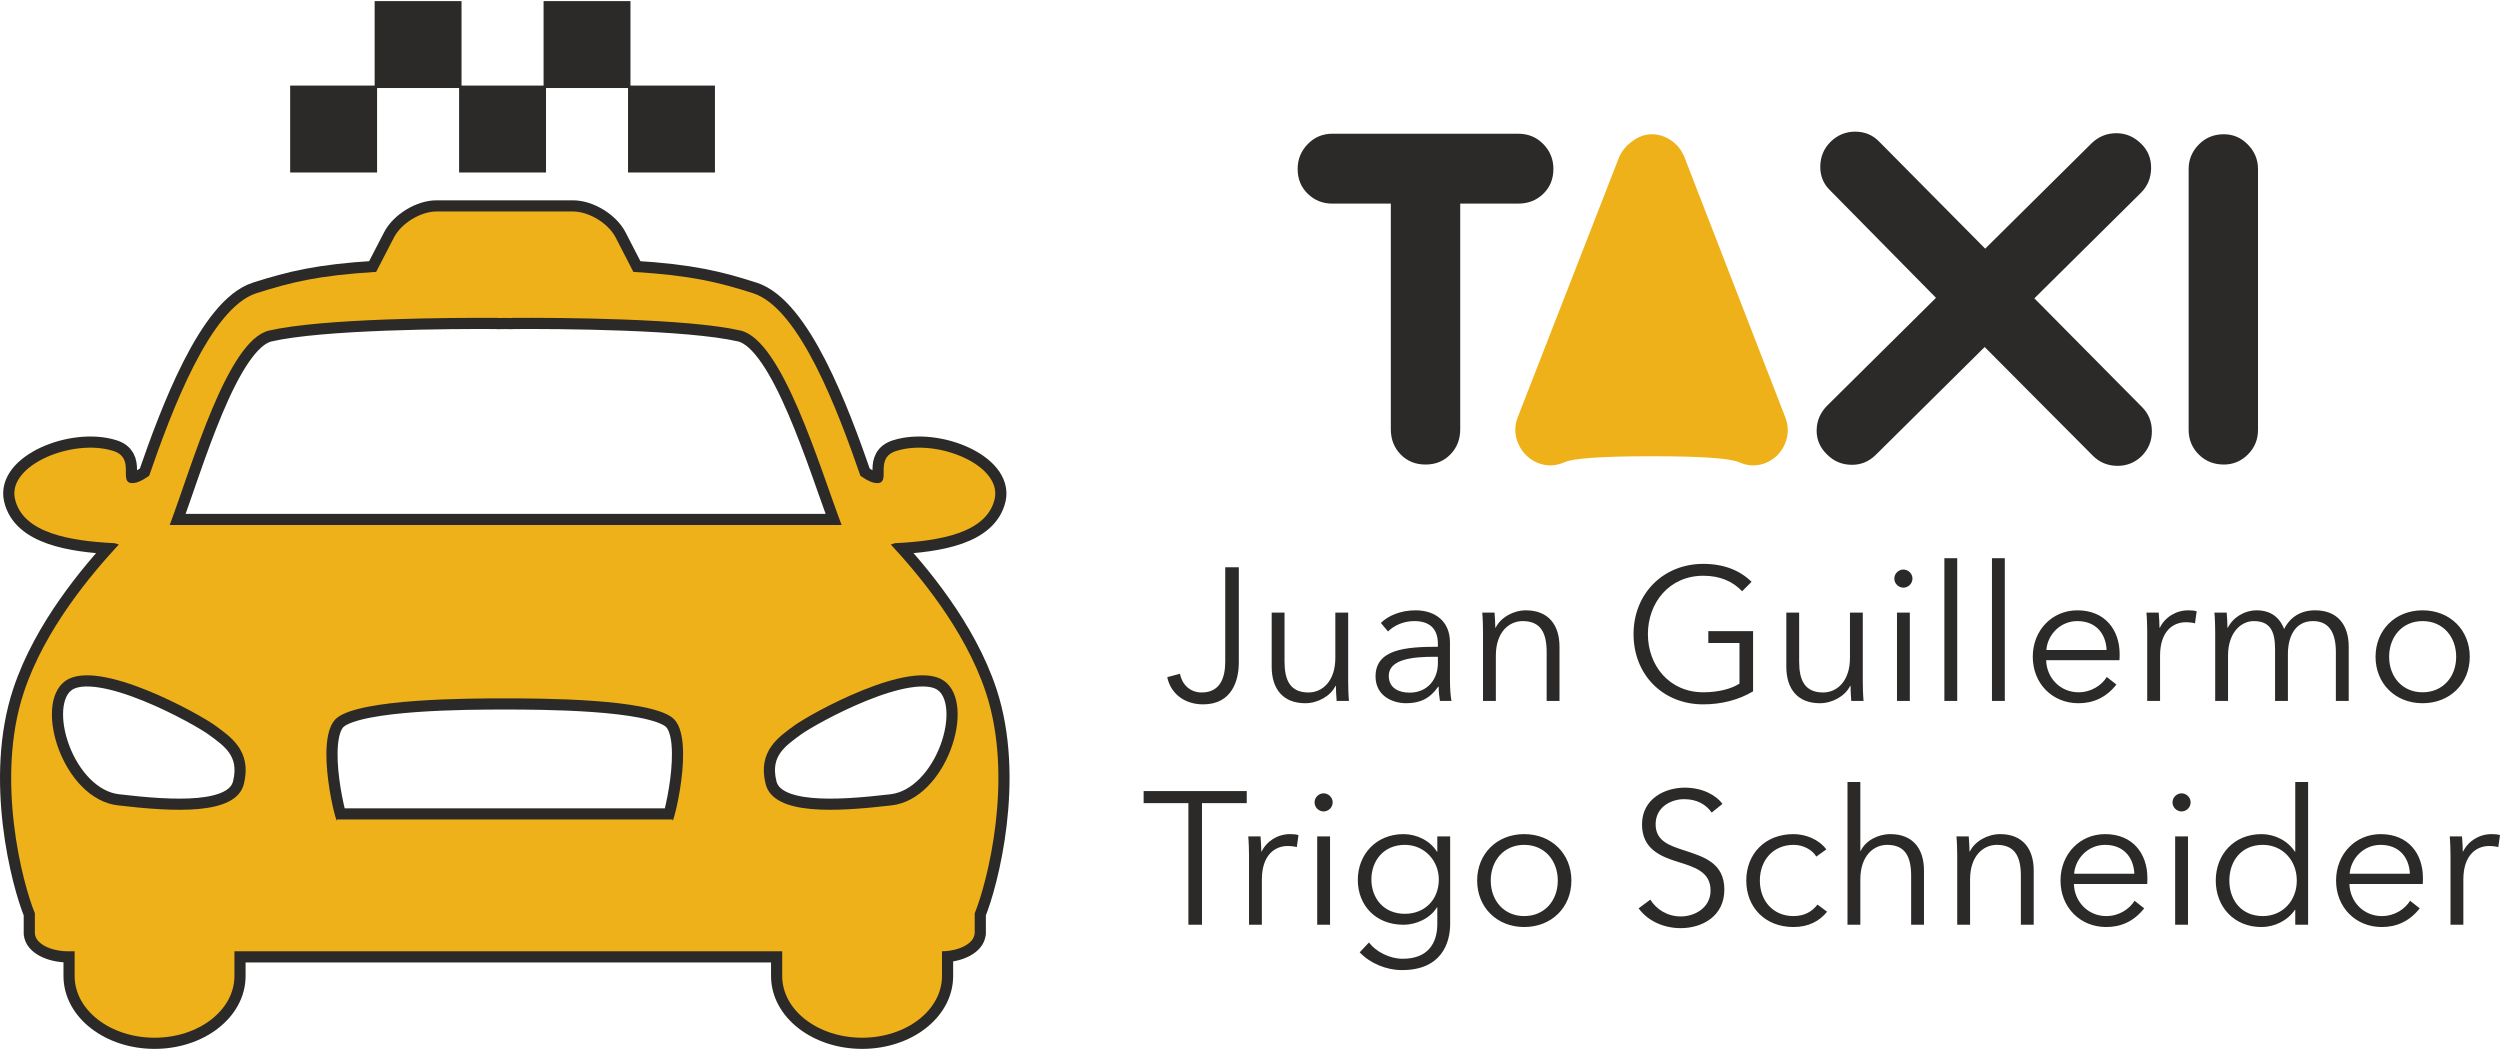 <?xml version="1.0" encoding="UTF-8"?>
<!DOCTYPE svg PUBLIC "-//W3C//DTD SVG 1.1//EN" "http://www.w3.org/Graphics/SVG/1.1/DTD/svg11.dtd">
<!-- Creator: CorelDRAW X8 -->
<svg xmlns="http://www.w3.org/2000/svg" xml:space="preserve" width="300px" height="126px" version="1.1" style="shape-rendering:geometricPrecision; text-rendering:geometricPrecision; image-rendering:optimizeQuality; fill-rule:evenodd; clip-rule:evenodd"
viewBox="0 0 101387 42492"
 xmlns:xlink="http://www.w3.org/1999/xlink">
 <defs>
  <style type="text/css">
   <![CDATA[
    .str1 {stroke:#2B2A29;stroke-width:98.858}
    .str0 {stroke:#2B2A29;stroke-width:905.553;stroke-linejoin:round}
    .fil0 {fill:none;fill-rule:nonzero}
    .fil2 {fill:#2B2A29}
    .fil3 {fill:#2B2A29;fill-rule:nonzero}
    .fil1 {fill:#EFB11A;fill-rule:nonzero}
    .fil4 {fill:#EFB11A;fill-rule:nonzero}
   ]]>
  </style>
 </defs>
 <g id="Capa_x0020_1">
  <g id="_1939874002272">
   <g>
    <path class="fil0 str0" d="M36161 32616c-2224,259 -4794,425 -5113,-873 -331,-1345 552,-1911 1165,-2364 618,-455 4736,-2753 6071,-1814 1338,939 102,4794 -2123,5051zm-8885 573l-13610 0c44,511 -987,-3333 0,-4122 970,-779 5322,-790 6804,-790 1485,0 5834,11 6806,790 985,789 -46,4633 0,4122zm-17384 -1446c-315,1298 -2887,1132 -5112,873 -2226,-257 -3457,-4112 -2124,-5051 1338,-939 5455,1359 6073,1814 614,453 1495,1019 1163,2364zm1018 -18382c2135,-496 7401,-529 9286,-514l0 6c49,-3 143,-3 274,-5 132,2 229,2 276,5l2 -6c1884,-15 7148,18 9287,514 1689,391 3185,5476 4096,7885l-27249 0c907,-2409 2336,-7494 4028,-7885zm29069 14668c-857,-2584 -2781,-4834 -3853,-5992l163 -53c1799,-87 3721,-404 4048,-1786 322,-1380 -2336,-2473 -3980,-1958 -904,279 -243,1230 -719,1303 -192,29 -427,-71 -743,-291 -897,-2588 -2466,-6809 -4359,-7407 -1391,-442 -2495,-721 -4850,-864l-718 -1394c-301,-580 -1084,-1056 -1738,-1056l-5521 0c-652,0 -1433,476 -1733,1056l-721 1394c-2355,143 -3459,422 -4853,864 -1887,598 -3459,4819 -4354,7407 -320,220 -549,320 -744,291 -478,-73 183,-1024 -718,-1303 -1642,-515 -4307,578 -3977,1958 323,1382 2247,1699 4046,1786l164 53c-1073,1158 -2997,3408 -3852,5992 -1166,3507 -54,7753 447,8963l0 826 3 0c21,396 622,716 1351,716l259 0 0 1004c0,1384 1450,2501 3240,2501 1791,0 3240,-1117 3240,-2501l0 -1004 22215 0 0 1004c0,1384 1450,2501 3242,2501 1788,0 3238,-1117 3238,-2501l0 -1005c717,-10 1298,-326 1322,-715l5 0 0 -826c497,-1210 1611,-5456 450,-8963z"/>
    <path id="1" class="fil1" d="M36161 32616c-2224,259 -4794,425 -5113,-873 -331,-1345 552,-1911 1165,-2364 618,-455 4736,-2753 6071,-1814 1338,939 102,4794 -2123,5051zm-8885 573l-13610 0c44,511 -987,-3333 0,-4122 970,-779 5322,-790 6804,-790 1485,0 5834,11 6806,790 985,789 -46,4633 0,4122zm-17384 -1446c-315,1298 -2887,1132 -5112,873 -2226,-257 -3457,-4112 -2124,-5051 1338,-939 5455,1359 6073,1814 614,453 1495,1019 1163,2364zm1018 -18382c2135,-496 7401,-529 9286,-514l0 6c49,-3 143,-3 274,-5 132,2 229,2 276,5l2 -6c1884,-15 7148,18 9287,514 1689,391 3185,5476 4096,7885l-27249 0c907,-2409 2336,-7494 4028,-7885zm29069 14668c-857,-2584 -2781,-4834 -3853,-5992l163 -53c1799,-87 3721,-404 4048,-1786 322,-1380 -2336,-2473 -3980,-1958 -904,279 -243,1230 -719,1303 -192,29 -427,-71 -743,-291 -897,-2588 -2466,-6809 -4359,-7407 -1391,-442 -2495,-721 -4850,-864l-718 -1394c-301,-580 -1084,-1056 -1738,-1056l-5521 0c-652,0 -1433,476 -1733,1056l-721 1394c-2355,143 -3459,422 -4853,864 -1887,598 -3459,4819 -4354,7407 -320,220 -549,320 -744,291 -478,-73 183,-1024 -718,-1303 -1642,-515 -4307,578 -3977,1958 323,1382 2247,1699 4046,1786l164 53c-1073,1158 -2997,3408 -3852,5992 -1166,3507 -54,7753 447,8963l0 826 3 0c21,396 622,716 1351,716l259 0 0 1004c0,1384 1450,2501 3240,2501 1791,0 3240,-1117 3240,-2501l0 -1004 22215 0 0 1004c0,1384 1450,2501 3242,2501 1788,0 3238,-1117 3238,-2501l0 -1005c717,-10 1298,-326 1322,-715l5 0 0 -826c497,-1210 1611,-5456 450,-8963z"/>
   </g>
   <polygon class="fil2 str1" points="15243,49 18668,49 18668,3475 15243,3475 "/>
   <polygon class="fil2 str1" points="22094,49 25519,49 25519,3475 22094,3475 "/>
   <polygon class="fil2 str1" points="11817,3475 15243,3475 15243,6901 11817,6901 "/>
   <polygon class="fil2 str1" points="18668,3475 22094,3475 22094,6901 18668,6901 "/>
   <polygon class="fil2 str1" points="25519,3475 28945,3475 28945,6901 25519,6901 "/>
   <path class="fil3" d="M47338 27417c130,644 674,1103 1455,1103 1187,0 1447,-995 1447,-1700l0 -3860 -551 0 0 3822c0,651 -199,1256 -957,1256 -483,0 -797,-337 -881,-759l-513 138zm7368 965c-23,-245 -31,-597 -31,-789l0 -2795 -521 0 0 1838c0,957 -536,1402 -1087,1402 -751,0 -973,-506 -973,-1256l0 -1984 -521 0 0 2198c0,889 452,1478 1363,1478 506,0 1027,-291 1226,-704l15 0c0,153 15,421 31,612l498 0zm3607 -2198c-1310,0 -2528,100 -2528,1203 0,796 697,1087 1241,1087 575,0 973,-199 1302,-674l16 0c0,192 23,406 53,582l467 0c-38,-199 -61,-528 -61,-804l0 -1570c0,-873 -620,-1302 -1394,-1302 -613,0 -1118,222 -1409,513l291 345c253,-253 643,-421 1064,-421 621,0 958,306 958,926l0 115zm0 406l0 268c0,636 -414,1187 -1149,1187 -406,0 -843,-168 -843,-681 0,-682 989,-774 1839,-774l153 0zm1800 -1792c23,245 30,597 30,789l0 2795 521 0 0 -1838c0,-957 536,-1401 1088,-1401 750,0 972,505 972,1256l0 1983 521 0 0 -2198c0,-888 -452,-1478 -1363,-1478 -506,0 -1026,291 -1226,705l-15 0c0,-153 -15,-422 -30,-613l-498 0zm10921 -1248c-459,-452 -1103,-728 -1960,-728 -1616,0 -2826,1202 -2826,2849 0,1647 1187,2849 2826,2849 735,0 1432,-176 2022,-528l0 -2443 -1816 0 0 482 1264 0 0 1647c-314,207 -850,352 -1463,352 -1394,0 -2251,-1095 -2251,-2359 0,-1264 857,-2367 2251,-2367 674,0 1195,230 1570,629l383 -383zm4542 4832c-23,-245 -31,-597 -31,-789l0 -2795 -520 0 0 1838c0,957 -537,1402 -1088,1402 -751,0 -973,-506 -973,-1256l0 -1984 -520 0 0 2198c0,889 451,1478 1363,1478 505,0 1026,-291 1225,-704l16 0c0,153 15,421 30,612l498 0zm1877 -3584l-521 0 0 3584 521 0 0 -3584zm107 -1379c0,-214 -184,-367 -368,-367 -184,0 -368,153 -368,367 0,215 184,368 368,368 184,0 368,-153 368,-368zm1815 -827l-521 0 0 5790 521 0 0 -5790zm1930 0l-521 0 0 5790 521 0 0 -5790zm1685 3722c46,-612 559,-1171 1256,-1171 743,0 1157,497 1187,1171l-2443 0zm2972 169c0,-980 -590,-1777 -1716,-1777 -1019,0 -1807,804 -1807,1884 0,1080 788,1884 1853,1884 590,0 1118,-222 1539,-758l-390 -306c-199,321 -613,620 -1149,620 -735,0 -1294,-582 -1310,-1302l2972 0c8,-92 8,-176 8,-245zm1118 -896l0 2795 521 0 0 -1838c0,-957 497,-1355 1049,-1355 138,0 306,23 368,46l68 -491c-107,-30 -214,-38 -344,-38 -506,0 -950,291 -1149,705l-15 0c0,-153 -16,-422 -31,-613l-498 0c23,245 31,597 31,789zm3270 -176l-15 0c0,-153 -15,-422 -31,-613l-498 0c23,245 31,597 31,789l0 2795 521 0 0 -1838c0,-957 544,-1401 1041,-1401 697,0 866,451 866,1148l0 2091 521 0 0 -1907c0,-666 268,-1332 1018,-1332 674,0 927,505 927,1256l0 1983 521 0 0 -2198c0,-888 -452,-1478 -1363,-1478 -575,0 -1011,268 -1256,758 -238,-612 -713,-758 -1103,-758 -513,0 -973,291 -1180,705zm9811 1179c0,-1080 -796,-1884 -1914,-1884 -1111,0 -1907,804 -1907,1884 0,1080 796,1884 1907,1884 1118,0 1914,-804 1914,-1884zm-551 0c0,804 -529,1440 -1363,1440 -828,0 -1356,-636 -1356,-1440 0,-804 528,-1447 1356,-1447 834,0 1363,643 1363,1447zm-50863 5936l1815 0 0 -490 -4182 0 0 490 1815 0 0 4932 552 0 0 -4932zm1907 2137l0 2795 521 0 0 -1838c0,-957 498,-1356 1049,-1356 138,0 306,23 368,46l68 -490c-107,-31 -214,-38 -344,-38 -506,0 -950,291 -1149,704l-15 0c0,-153 -16,-421 -31,-612l-498 0c23,245 31,597 31,789zm3286 -789l-521 0 0 3584 521 0 0 -3584zm107 -1379c0,-214 -184,-367 -368,-367 -184,0 -367,153 -367,367 0,215 183,368 367,368 184,0 368,-153 368,-368zm1095 6081c421,444 1065,720 1723,720 1586,0 1946,-1087 1946,-1869l0 -3553 -521 0 0 620 -15 0c-284,-459 -835,-712 -1356,-712 -1118,0 -1853,835 -1853,1853 0,1049 735,1823 1853,1823 521,0 1080,-260 1356,-704l15 0 0 673c0,774 -375,1410 -1402,1410 -543,0 -1087,-291 -1371,-659l-375 398zm475 -2956c0,-751 490,-1402 1356,-1402 804,0 1378,651 1378,1402 0,827 -574,1394 -1378,1394 -866,0 -1356,-643 -1356,-1394zm8111 46c0,-1080 -797,-1884 -1915,-1884 -1110,0 -1907,804 -1907,1884 0,1080 797,1884 1907,1884 1118,0 1915,-804 1915,-1884zm-552 0c0,804 -528,1440 -1363,1440 -827,0 -1356,-636 -1356,-1440 0,-804 529,-1448 1356,-1448 835,0 1363,644 1363,1448zm6679 -3110c-261,-352 -804,-658 -1532,-658 -796,0 -1731,444 -1731,1493 0,981 735,1295 1455,1517 690,214 1325,406 1325,1164 0,697 -643,1049 -1202,1049 -567,0 -1003,-299 -1241,-682l-475 353c391,536 1050,804 1708,804 858,0 1769,-475 1769,-1563 0,-1087 -842,-1332 -1608,-1585 -605,-199 -1179,-375 -1179,-1065 0,-696 620,-1018 1156,-1018 513,0 889,214 1118,544l437 -353zm4212 1846c-306,-413 -850,-620 -1332,-620 -1157,0 -1915,804 -1915,1884 0,1080 758,1884 1915,1884 620,0 1057,-245 1363,-620l-391 -291c-206,275 -520,467 -972,467 -835,0 -1364,-628 -1364,-1440 0,-820 536,-1448 1371,-1448 391,0 751,199 919,475l406 -291zm1379 61l0 -2795 -521 0 0 5790 521 0 0 -1838c0,-957 536,-1402 1088,-1402 750,0 972,506 972,1256l0 1984 521 0 0 -2198c0,-888 -452,-1478 -1363,-1478 -506,0 -1011,268 -1203,681l-15 0zm3898 -589c23,245 31,597 31,789l0 2795 521 0 0 -1838c0,-957 536,-1402 1087,-1402 751,0 973,506 973,1256l0 1984 521 0 0 -2198c0,-888 -452,-1478 -1363,-1478 -506,0 -1027,291 -1226,704l-15 0c0,-153 -16,-421 -31,-612l-498 0zm4772 1516c46,-612 559,-1172 1256,-1172 743,0 1156,498 1187,1172l-2443 0zm2971 169c0,-981 -589,-1777 -1715,-1777 -1019,0 -1808,804 -1808,1884 0,1080 789,1884 1854,1884 590,0 1118,-222 1539,-758l-390 -307c-199,322 -613,621 -1149,621 -735,0 -1294,-582 -1310,-1302l2972 0c7,-92 7,-176 7,-245zm1647 -1685l-521 0 0 3584 521 0 0 -3584zm107 -1379c0,-214 -184,-367 -367,-367 -184,0 -368,153 -368,367 0,215 184,368 368,368 183,0 367,-153 367,-368zm4228 4358l15 0 0 605 521 0 0 -5790 -521 0 0 2826 -15 0c-306,-467 -842,-712 -1356,-712 -1118,0 -1853,827 -1853,1884 0,1057 735,1884 1853,1884 514,0 1050,-245 1356,-697zm-2658 -1187c0,-797 491,-1448 1356,-1448 804,0 1379,628 1379,1448 0,819 -575,1440 -1379,1440 -865,0 -1356,-644 -1356,-1440zm4879 -276c46,-612 559,-1172 1256,-1172 743,0 1157,498 1187,1172l-2443 0zm2972 169c0,-981 -590,-1777 -1716,-1777 -1018,0 -1807,804 -1807,1884 0,1080 789,1884 1853,1884 590,0 1118,-222 1540,-758l-391 -307c-199,322 -613,621 -1149,621 -735,0 -1294,-582 -1310,-1302l2972 0c8,-92 8,-176 8,-245zm1118 -896l0 2795 521 0 0 -1838c0,-957 498,-1356 1049,-1356 138,0 306,23 368,46l69 -490c-108,-31 -215,-38 -345,-38 -506,0 -950,291 -1149,704l-15 0c0,-153 -16,-421 -31,-612l-498 0c23,245 31,597 31,789z"/>
   <g id="_1939874002976">
    <path class="fil3" d="M61570 5378c406,0 746,140 1019,420 273,280 409,616 409,1008 0,405 -136,741 -409,1007 -273,266 -613,399 -1019,399l-2351 0 0 9154c0,406 -133,746 -399,1019 -266,273 -602,409 -1008,409 -406,0 -742,-136 -1008,-409 -266,-273 -399,-613 -399,-1019l0 -9154 -2372 0c-392,0 -724,-133 -997,-399 -273,-266 -410,-602 -410,-1007 0,-392 137,-728 410,-1008 273,-280 605,-420 997,-420l7537 0zm25279 13080c-279,266 -612,396 -997,389 -385,-7 -710,-144 -976,-410l-4388 -4409 -4409 4367c-280,280 -613,417 -998,410 -385,-7 -710,-144 -976,-410 -294,-280 -438,-612 -431,-997 7,-385 151,-717 431,-997l4409 -4368 -4283 -4346c-280,-266 -417,-595 -410,-987 7,-391 144,-720 410,-986 280,-280 616,-420 1008,-420 392,0 721,140 986,420l4284 4325 4325 -4283c280,-266 612,-399 997,-399 385,0 725,147 1018,441 266,266 396,595 389,987 -7,391 -144,720 -410,986l-4325 4283 4367 4410c266,266 399,595 399,986 0,392 -140,728 -420,1008zm3339 -13059c378,0 703,140 976,420 273,280 409,609 409,987l0 10581c0,392 -136,725 -409,998 -273,273 -598,409 -976,409 -406,0 -746,-136 -1019,-409 -273,-273 -409,-606 -409,-998l0 -10581c0,-378 136,-707 409,-987 273,-280 613,-420 1019,-420z"/>
    <path class="fil4" d="M72404 16883c140,364 133,725 -21,1082 -154,357 -413,612 -777,766 -364,140 -724,130 -1081,-31 -357,-161 -1536,-242 -3538,-242 -2001,0 -3181,81 -3537,242 -357,161 -718,171 -1082,31 -364,-154 -626,-409 -787,-766 -161,-357 -172,-718 -32,-1082l4116 -10560c112,-252 293,-469 545,-651 252,-182 511,-273 777,-273 280,0 543,84 788,252 245,168 423,392 535,672l4094 10560z"/>
   </g>
  </g>
 </g>
</svg>
